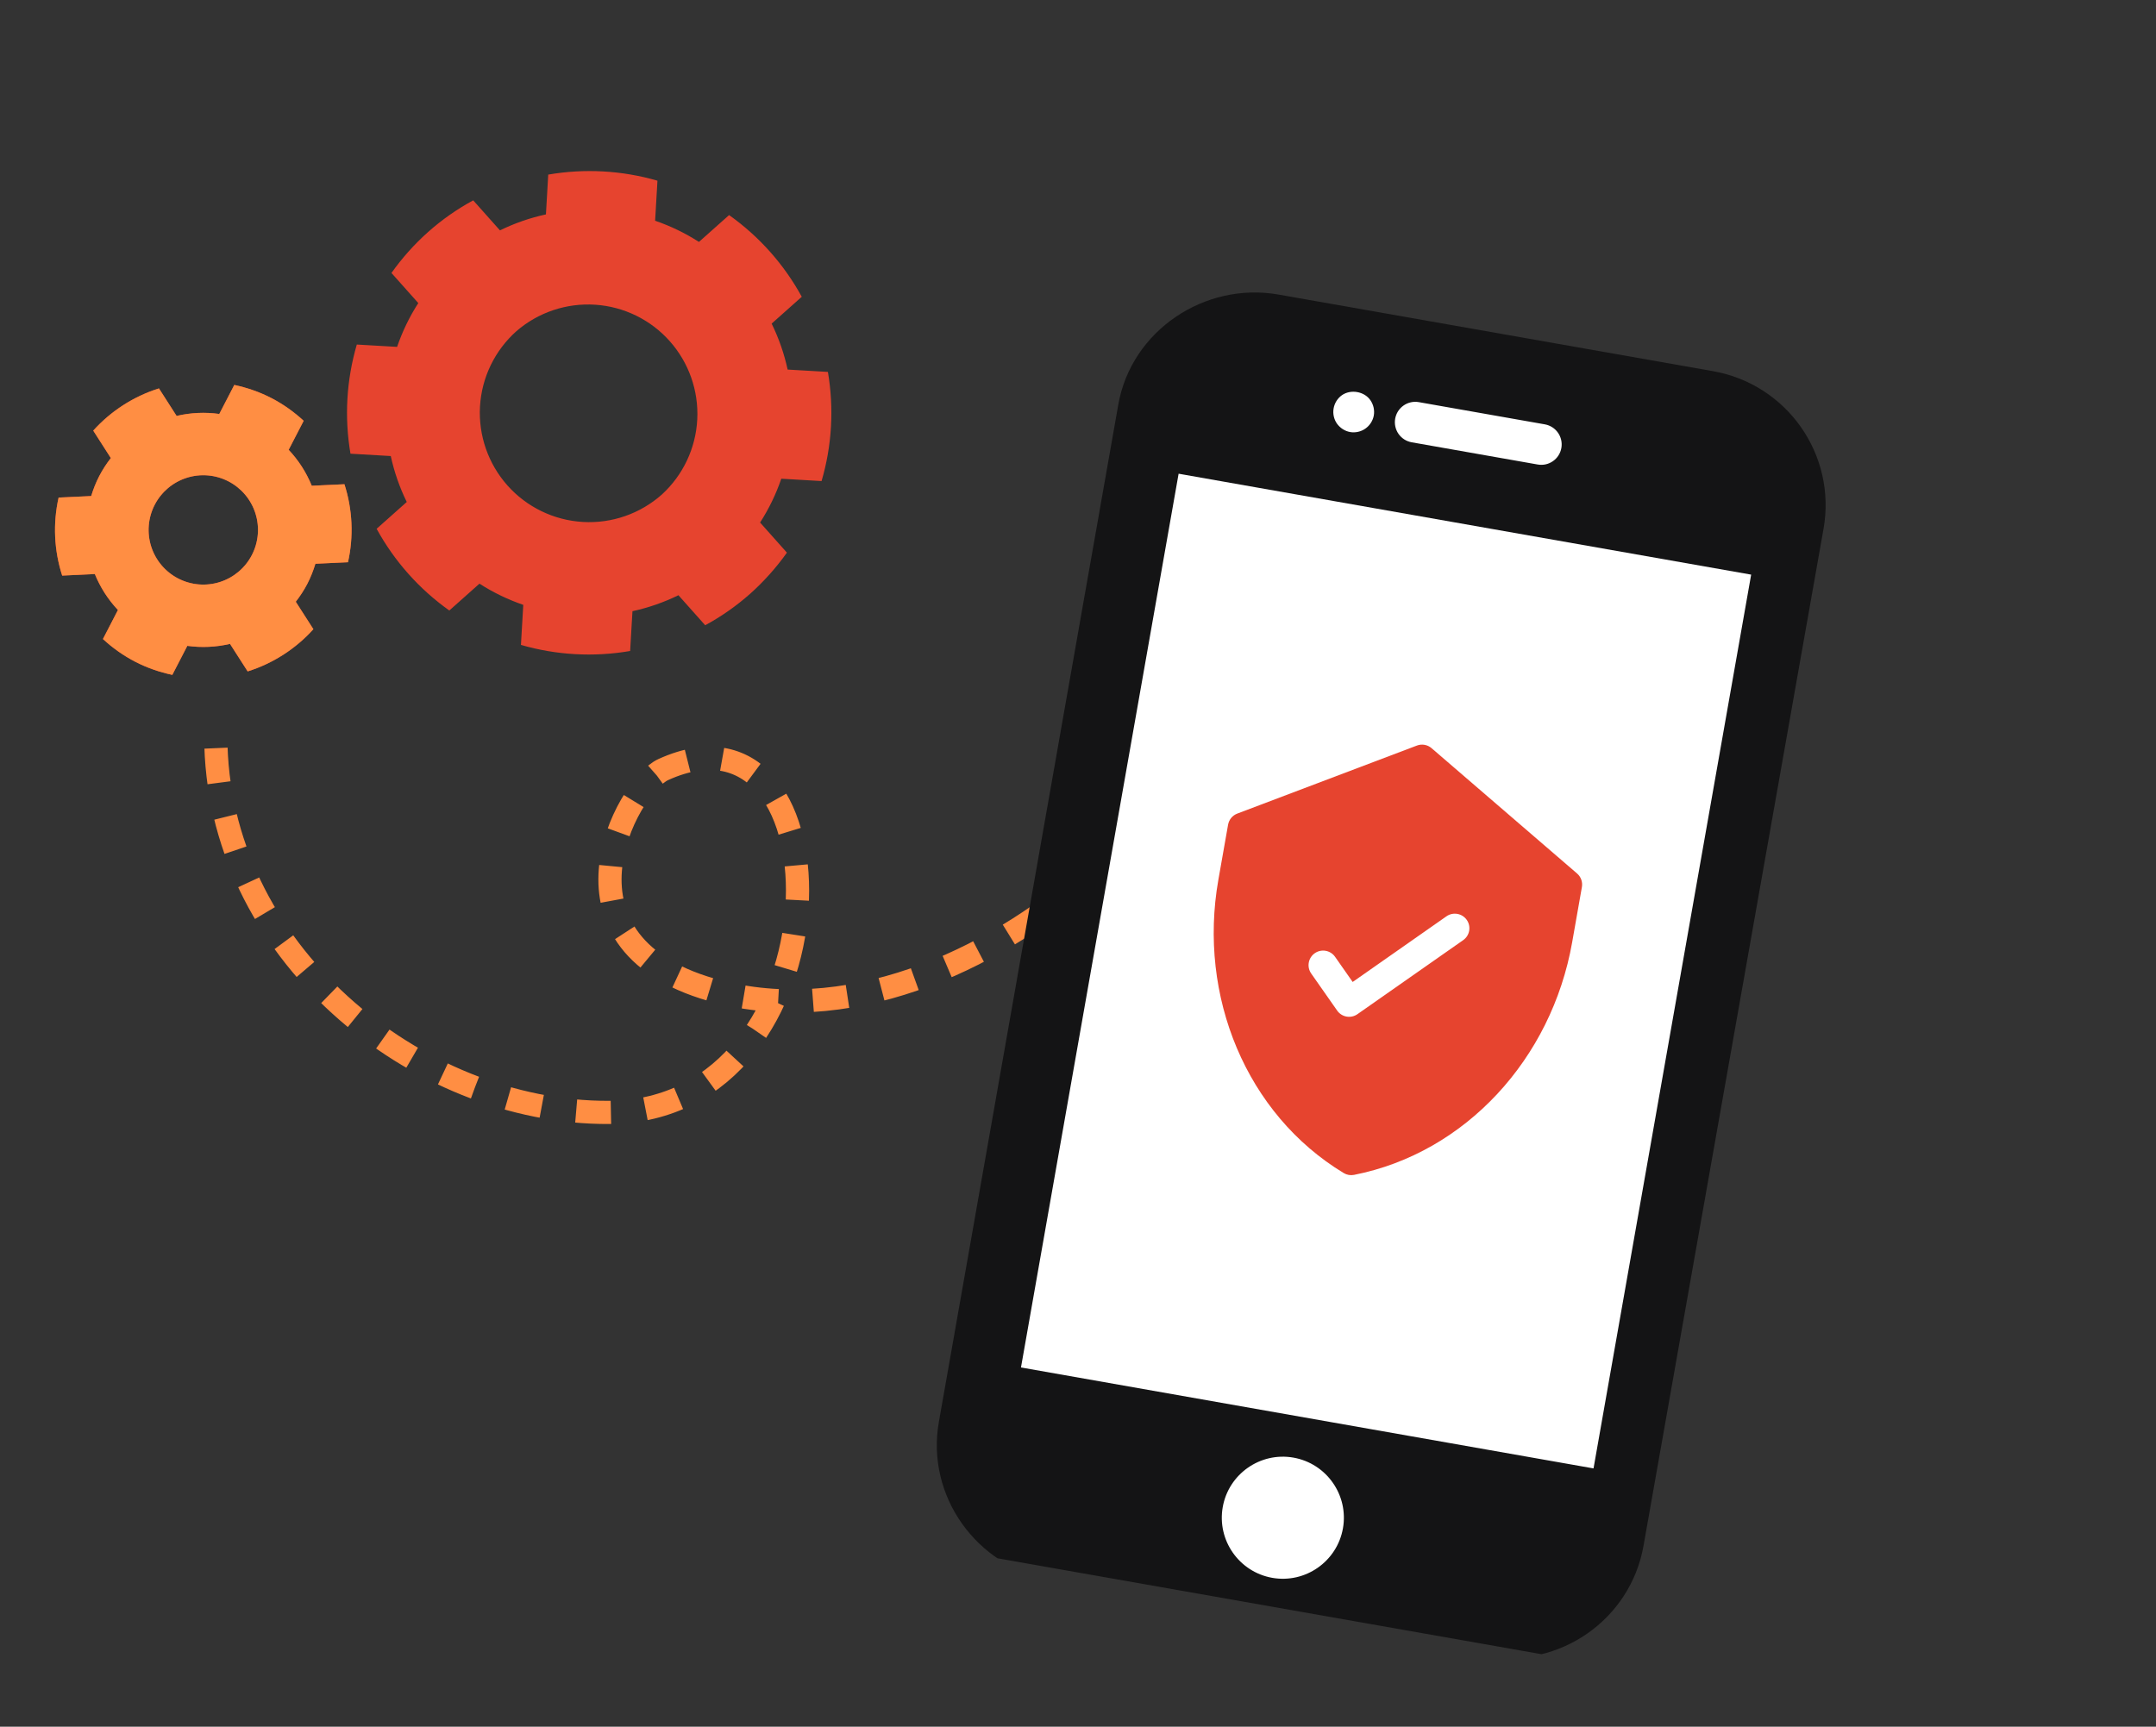 <?xml version="1.0" encoding="UTF-8"?> <svg xmlns="http://www.w3.org/2000/svg" width="186" height="149" viewBox="0 0 186 149" fill="none"><rect x="0" y="0" width="186" height="149" fill="#333333" stroke="none"/> <g clip-path="url(#clip0_156_137)"> <path d="M36.087 26.152C35.318 27.346 34.708 28.616 34.258 29.932L30.783 29.731C30.337 31.255 30.065 32.824 29.972 34.41C29.882 35.995 29.97 37.584 30.236 39.15L33.712 39.352C34.01 40.724 34.473 42.056 35.091 43.316L32.492 45.63C34.022 48.424 36.166 50.834 38.762 52.68L41.364 50.364C42.545 51.124 43.814 51.738 45.143 52.193L44.942 55.649C48.002 56.536 51.224 56.715 54.363 56.174L54.563 52.74C55.936 52.442 57.268 51.98 58.529 51.362L60.837 53.953C62.234 53.197 63.539 52.281 64.727 51.226C65.909 50.168 66.969 48.981 67.888 47.688L65.574 45.089C66.335 43.907 66.949 42.638 67.403 41.309L70.877 41.511C71.324 39.987 71.596 38.417 71.688 36.832C71.779 35.247 71.69 33.657 71.424 32.092L67.95 31.89C67.652 30.517 67.189 29.186 66.57 27.924L69.17 25.609C67.641 22.814 65.497 20.404 62.9 18.559L60.298 20.875C59.103 20.108 57.834 19.497 56.518 19.047L56.719 15.591C53.658 14.705 50.436 14.525 47.297 15.067L47.098 18.501C45.725 18.799 44.393 19.261 43.132 19.879L40.825 17.289C39.429 18.045 38.124 18.96 36.937 20.015C35.735 21.084 34.68 22.275 33.772 23.554L36.087 26.152ZM44.556 28.573C46.431 26.951 48.869 26.133 51.343 26.294C53.817 26.455 56.128 27.584 57.776 29.435C59.425 31.287 60.279 33.713 60.153 36.189C60.028 38.665 58.933 40.992 57.106 42.667C55.236 44.331 52.783 45.185 50.285 45.04C47.786 44.895 45.448 43.764 43.783 41.895C42.119 40.026 41.266 37.572 41.41 35.074C41.555 32.575 42.687 30.237 44.556 28.573ZM8.558 41.086C8.269 41.645 8.044 42.222 7.867 42.804L5.056 42.936C4.555 45.167 4.662 47.492 5.364 49.668L8.182 49.536C8.649 50.684 9.324 51.736 10.174 52.638L8.88 55.142C9.715 55.916 10.65 56.575 11.66 57.101C12.697 57.636 13.775 58.001 14.867 58.235L16.161 55.731C17.388 55.901 18.637 55.844 19.843 55.561L21.366 57.936C23.547 57.25 25.505 55.992 27.036 54.293L25.517 51.924C25.89 51.442 26.23 50.927 26.52 50.367C26.809 49.806 27.033 49.23 27.21 48.647L30.021 48.516C30.521 46.285 30.415 43.96 29.713 41.784L26.896 41.916C26.429 40.768 25.754 39.716 24.904 38.814L26.198 36.31C25.377 35.554 24.454 34.886 23.418 34.351C22.382 33.815 21.301 33.449 20.212 33.216L18.918 35.72C17.69 35.55 16.442 35.607 15.235 35.89L13.713 33.515C11.531 34.201 9.574 35.459 8.043 37.158L9.562 39.527C9.18 40.015 8.844 40.536 8.558 41.086ZM19.704 41.534C20.815 42.108 21.654 43.101 22.034 44.293C22.414 45.485 22.305 46.78 21.731 47.892C21.156 49.004 20.164 49.842 18.972 50.222C17.779 50.602 16.485 50.493 15.373 49.919C14.822 49.634 14.333 49.244 13.933 48.771C13.534 48.297 13.231 47.75 13.043 47.16C12.854 46.569 12.784 45.948 12.836 45.33C12.888 44.713 13.062 44.111 13.346 43.561C13.63 43.011 14.02 42.521 14.494 42.121C14.967 41.722 15.515 41.419 16.105 41.231C16.695 41.043 17.317 40.972 17.934 41.025C18.552 41.077 19.153 41.25 19.704 41.534Z" fill="#E6442F"></path> <path d="M8.558 41.086C8.269 41.645 8.044 42.222 7.867 42.804L5.057 42.936C4.556 45.167 4.662 47.492 5.365 49.668L8.182 49.536C8.649 50.684 9.324 51.736 10.174 52.638L8.88 55.141C9.715 55.916 10.65 56.575 11.661 57.1C12.697 57.636 13.776 58.001 14.867 58.235L16.161 55.731C17.388 55.901 18.637 55.844 19.843 55.561L21.366 57.936C23.547 57.249 25.505 55.992 27.036 54.293L25.517 51.924C25.89 51.442 26.23 50.927 26.52 50.367C26.809 49.806 27.034 49.23 27.21 48.647L30.022 48.516C30.522 46.285 30.415 43.96 29.714 41.784L26.896 41.916C26.429 40.768 25.754 39.716 24.904 38.814L26.199 36.31C25.377 35.554 24.455 34.886 23.418 34.351C22.382 33.815 21.301 33.449 20.212 33.216L18.918 35.72C17.69 35.549 16.442 35.607 15.236 35.89L13.713 33.515C11.532 34.201 9.574 35.459 8.044 37.158L9.562 39.527C9.18 40.015 8.844 40.536 8.558 41.086ZM19.704 41.534C20.816 42.108 21.654 43.101 22.034 44.293C22.414 45.485 22.305 46.78 21.731 47.892C21.157 49.003 20.164 49.842 18.972 50.222C17.779 50.602 16.485 50.493 15.373 49.919C14.823 49.634 14.333 49.244 13.934 48.771C13.534 48.297 13.231 47.75 13.043 47.16C12.855 46.569 12.785 45.947 12.837 45.33C12.889 44.713 13.062 44.111 13.346 43.561C13.63 43.01 14.021 42.521 14.494 42.121C14.967 41.722 15.515 41.419 16.105 41.231C16.695 41.042 17.317 40.972 17.935 41.024C18.552 41.076 19.153 41.249 19.704 41.534Z" fill="#FF8E43"></path> </g> <path d="M142.883 91.735C96.62 90.241 84.788 59.371 98.65 59.661C112.513 59.952 86.051 91.671 62.109 85.604C46.592 81.672 54.042 67.851 57.228 66.403C73.373 59.066 73.364 95.867 52.55 95.99C35.898 96.088 18.616 82.001 18.616 63.501" stroke="#FF8E43" stroke-width="2" stroke-dasharray="3 3"></path> <g clip-path="url(#clip1_156_137)"> <rect x="103.583" y="28.584" width="51.257" height="105.578" transform="rotate(10 103.583 28.584)" fill="white"></rect> <path d="M147.774 32.026L110.301 25.418C103.93 24.295 97.601 28.535 96.478 34.904L80.995 122.713C79.872 129.081 84.257 135.197 90.628 136.32L128.169 142.898C134.539 144.021 140.664 139.758 141.787 133.388L157.319 45.626C158.445 39.233 154.17 33.154 147.774 32.026ZM122.401 34.7L133.273 36.617C134.228 36.786 134.869 37.698 134.701 38.656C134.532 39.614 133.617 40.252 132.662 40.083L121.79 38.166C121.563 38.126 121.345 38.042 121.15 37.918C120.955 37.794 120.787 37.632 120.654 37.443C120.521 37.254 120.428 37.04 120.378 36.814C120.328 36.589 120.323 36.355 120.363 36.128C120.403 35.9 120.487 35.683 120.611 35.488C120.736 35.293 120.897 35.124 121.086 34.992C121.276 34.859 121.489 34.765 121.715 34.715C121.94 34.665 122.174 34.66 122.401 34.7ZM115.771 34.1C116.527 33.572 117.697 33.769 118.224 34.532C118.492 34.917 118.598 35.392 118.519 35.853C118.439 36.305 118.17 36.72 117.792 36.985C117.415 37.25 116.93 37.36 116.479 37.281C116.02 37.2 115.612 36.933 115.339 36.553C115.075 36.176 114.972 35.693 115.052 35.242C115.132 34.782 115.395 34.364 115.771 34.1ZM109.757 136.151C106.897 135.647 104.982 132.909 105.486 130.05C105.99 127.191 108.726 125.274 111.586 125.778C114.446 126.283 116.362 129.019 115.857 131.879C115.353 134.738 112.616 136.656 109.757 136.151ZM137.475 126.709L88.081 117.999L101.68 40.876L151.074 49.585L137.475 126.709Z" fill="#141415"></path> <g clip-path="url(#clip2_156_137)"> <path d="M136.055 75.374L123.501 64.558C123.33 64.41 123.122 64.311 122.899 64.272C122.677 64.233 122.447 64.254 122.236 64.335L106.74 70.205C106.536 70.282 106.356 70.411 106.217 70.579C106.079 70.746 105.986 70.947 105.948 71.162L105.108 75.925C103.339 85.956 107.52 96.141 115.923 101.223C116.191 101.385 116.509 101.441 116.816 101.38C126.428 99.484 133.858 91.367 135.632 81.307L136.472 76.544C136.51 76.329 136.491 76.109 136.418 75.904C136.345 75.699 136.22 75.516 136.055 75.374ZM126.229 81.126L117.108 87.513C116.54 87.911 115.757 87.773 115.359 87.204L113.118 84.004C112.72 83.435 112.858 82.652 113.426 82.254C113.994 81.856 114.778 81.994 115.176 82.562L116.696 84.734L124.788 79.068C125.356 78.671 126.14 78.809 126.538 79.377C126.936 79.945 126.798 80.729 126.229 81.126Z" fill="#E6442F"></path> </g> </g> <defs> <clipPath id="clip0_156_137"> <rect width="58" height="58" fill="white" transform="translate(52.143 78.155) rotate(-152.671)"></rect> </clipPath> <clipPath id="clip1_156_137"> <rect width="112.633" height="112.633" fill="white" transform="translate(74.176 18) rotate(10)"></rect> </clipPath> <clipPath id="clip2_156_137"> <rect width="37.686" height="37.686" fill="white" transform="translate(104.343 61) rotate(10)"></rect> </clipPath> </defs> </svg> 